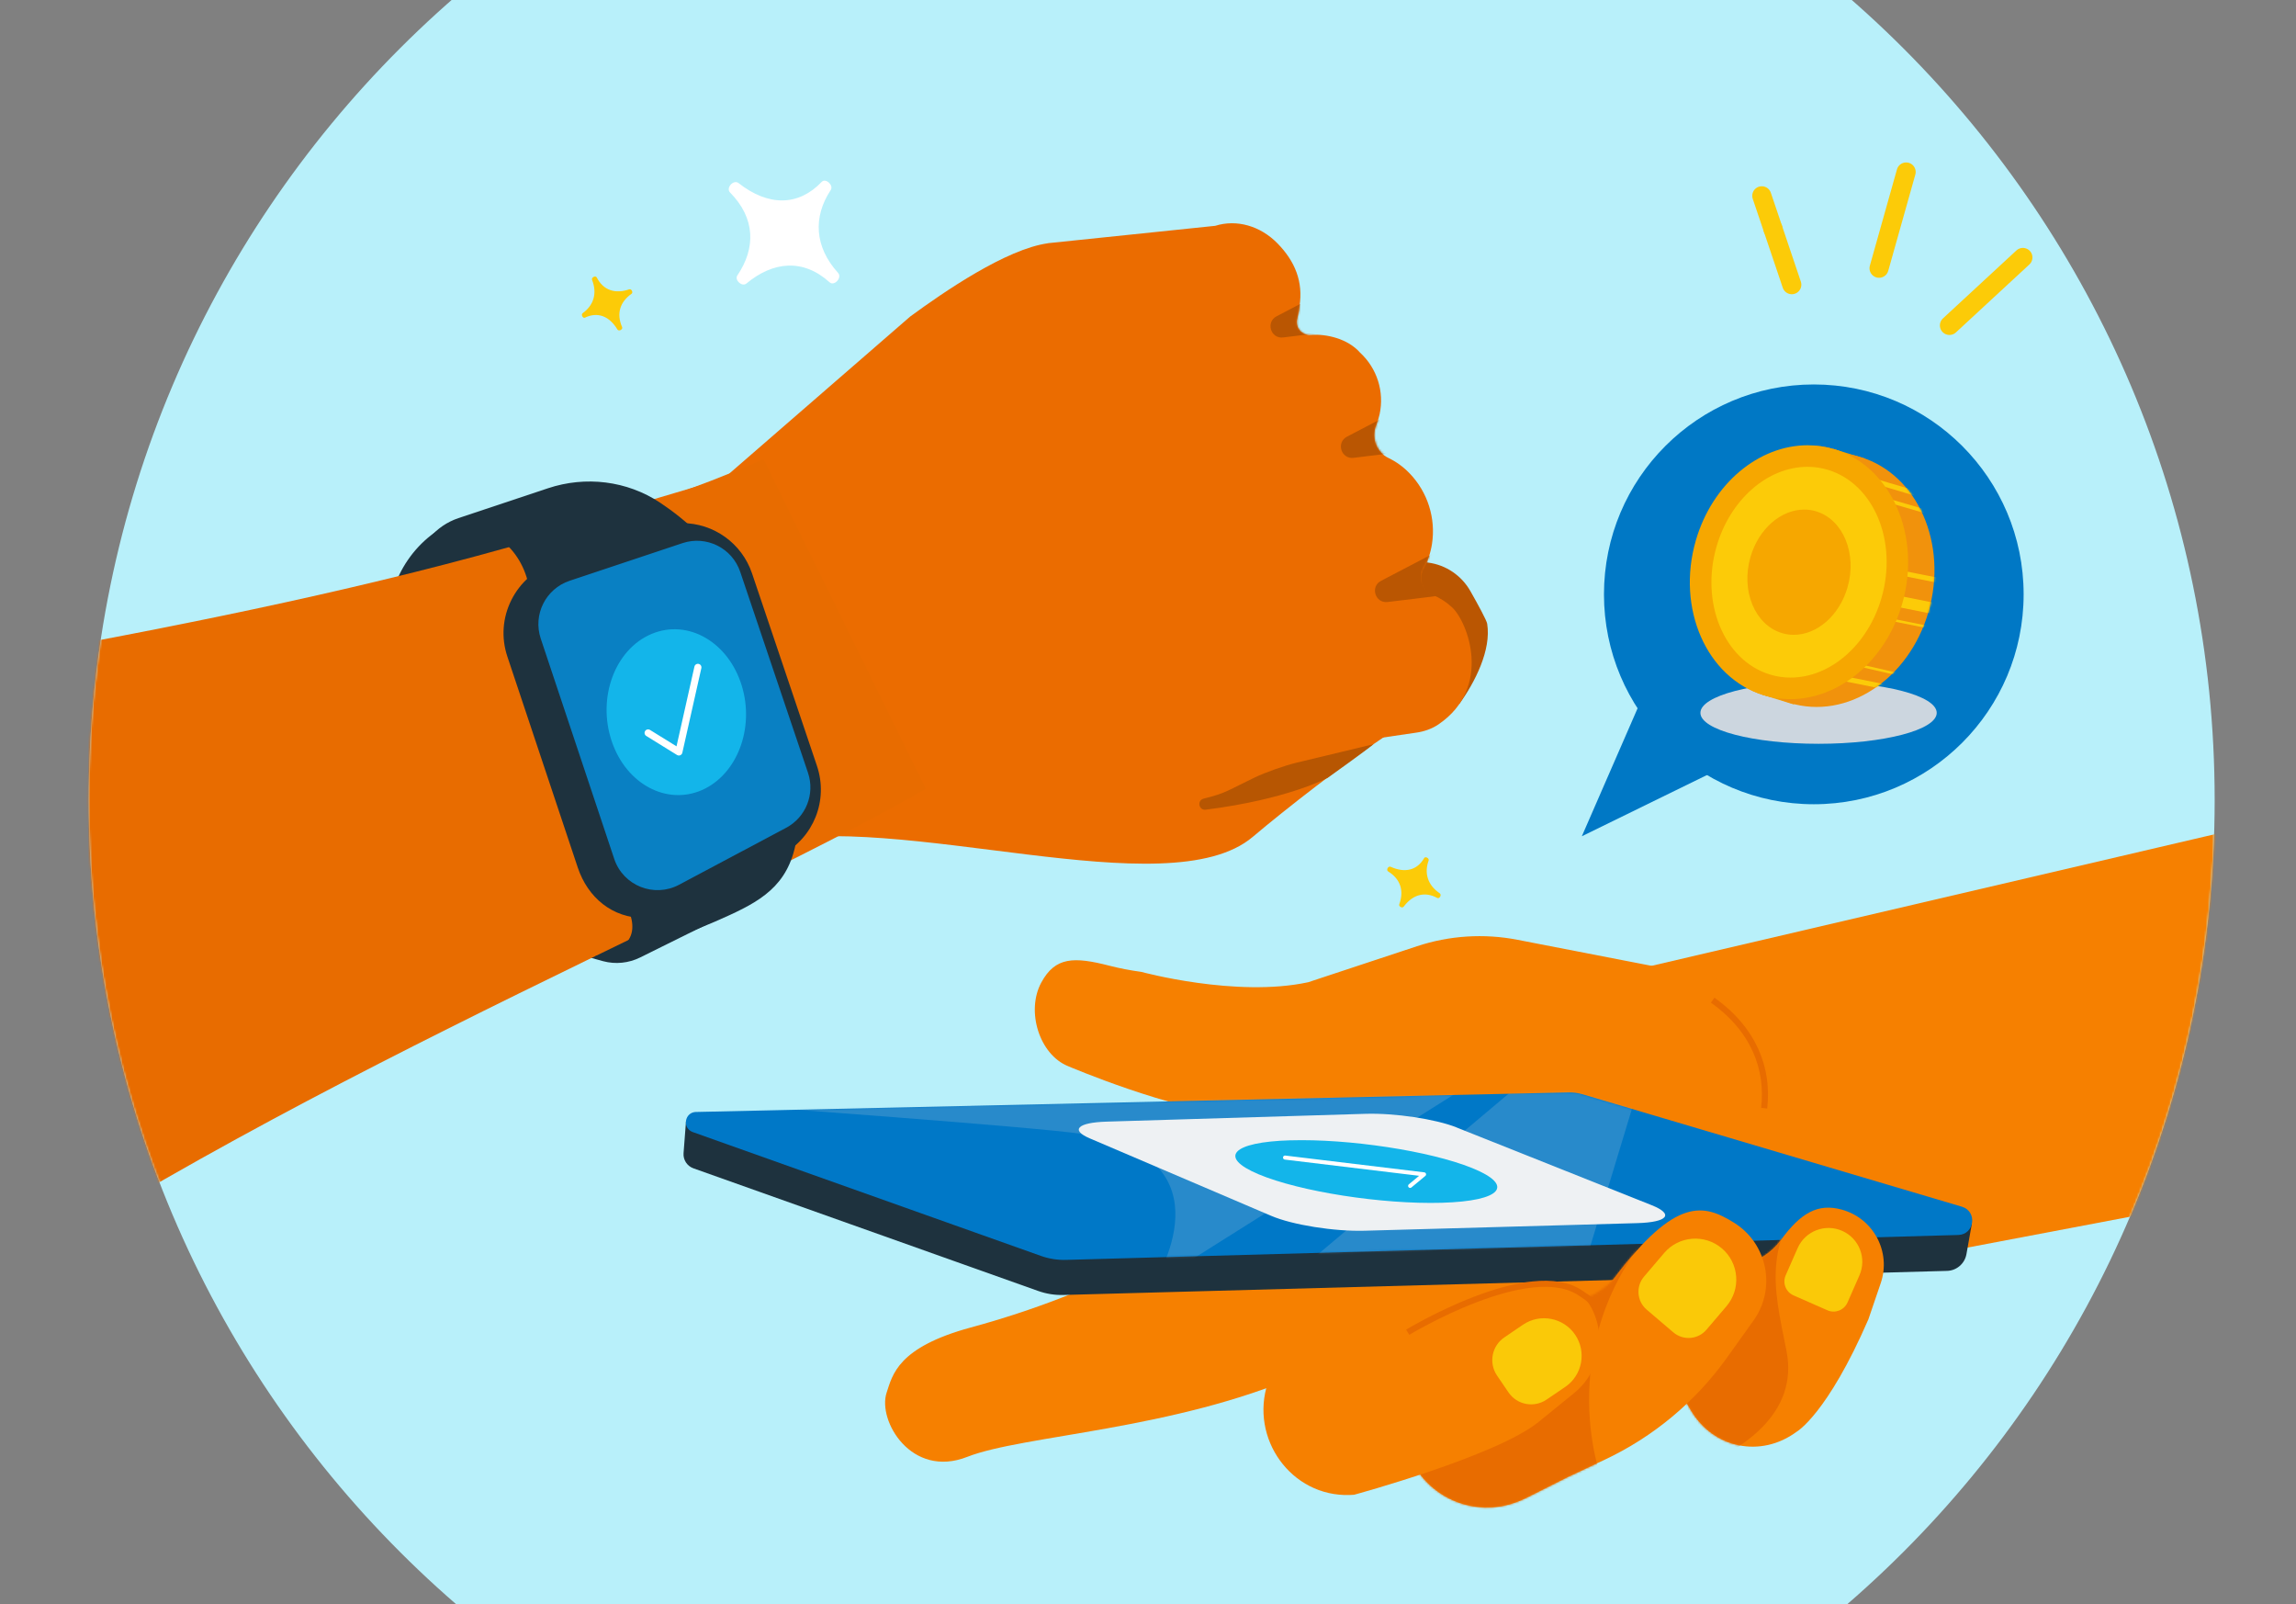 <svg width="1134" height="792" viewBox="0 0 1134 792" fill="none" xmlns="http://www.w3.org/2000/svg">
<rect x="0" y="0" width="1134" height="792" fill="#808080" stroke="none"/>
<g clip-path="url(#clip0_317_72748)">
<path d="M568.823 920.082C858.777 920.082 1093.83 685.028 1093.83 395.074C1093.83 105.12 858.777 -129.934 568.823 -129.934C278.869 -129.934 43.815 105.12 43.815 395.074C43.815 685.028 278.869 920.082 568.823 920.082Z" fill="#B8F0FA"/>
<path d="M895.838 397.1C953.075 397.1 999.474 350.7 999.474 293.464C999.474 236.227 953.075 189.828 895.838 189.828C838.602 189.828 792.203 236.227 792.203 293.464C792.203 350.7 838.602 397.1 895.838 397.1Z" fill="#0078C5"/>
<path d="M781.275 412.909L814.811 335.963L865.145 371.884L781.275 412.909Z" fill="#0078C5"/>
<g style="mix-blend-mode:multiply">
<path d="M898.193 367.253C930.423 367.253 956.55 360.414 956.55 351.977C956.55 343.541 930.423 336.701 898.193 336.701C865.964 336.701 839.836 343.541 839.836 351.977C839.836 360.414 865.964 367.253 898.193 367.253Z" fill="#CCD6DF"/>
</g>
<path d="M882.87 342.714C879.039 342.714 875.256 342.149 871.597 341.018C846.226 333.231 833.179 300.622 842.505 268.343C850.34 241.229 871.566 222.295 894.096 222.295C897.926 222.295 901.71 222.86 905.368 223.991C930.739 231.778 943.786 264.387 934.46 296.666C926.626 323.78 905.399 342.714 882.87 342.714Z" fill="#F5C408"/>
<path d="M894.111 224.57C897.707 224.57 901.271 225.104 904.709 226.156C928.902 233.582 941.274 264.935 932.278 296.021C924.711 322.177 904.395 340.436 882.87 340.436C879.275 340.436 875.695 339.903 872.273 338.851C848.079 331.425 835.707 300.072 844.703 268.986C852.271 242.83 872.587 224.57 894.111 224.57ZM894.111 220.033C871.174 220.033 848.597 239.171 840.339 267.73C830.652 301.249 844.342 335.036 870.938 343.2C874.879 344.409 878.882 344.989 882.87 344.989C905.808 344.989 928.384 325.851 936.643 297.293C946.33 263.773 932.639 229.987 906.043 221.823C902.103 220.614 898.099 220.033 894.111 220.033Z" fill="#EA8B0C"/>
<path d="M905.446 221.65L921.115 226.455L886.01 347.831L870.357 343.027L905.446 221.65Z" fill="#F0A100"/>
<path d="M850.371 270.698C860.058 237.179 890.783 217.036 918.98 225.687C947.177 234.353 962.186 268.532 952.499 302.051C942.812 335.571 912.088 355.714 883.89 347.063C855.693 338.397 840.684 304.218 850.371 270.698Z" fill="#F1920C"/>
<mask id="mask0_317_72748" style="mask-type:luminance" maskUnits="userSpaceOnUse" x="847" y="223" width="109" height="127">
<path d="M850.371 270.698C860.058 237.179 890.783 217.036 918.98 225.687C947.177 234.353 962.186 268.532 952.499 302.051C942.812 335.571 912.088 355.714 883.89 347.063C855.693 338.397 840.684 304.218 850.371 270.698Z" fill="white"/>
</mask>
<g mask="url(#mask0_317_72748)">
<path d="M938.589 282.818L961.322 287.356" stroke="#FCCB08" stroke-width="2.47" stroke-miterlimit="10"/>
<path d="M923.847 236.99L949.61 244.589" stroke="#FCCB08" stroke-width="2.47" stroke-miterlimit="10"/>
<path d="M903.531 333.639L933.345 339.589" stroke="#FCCB08" stroke-width="2.47" stroke-miterlimit="10"/>
<path d="M928.085 245.846L958.339 254.653" stroke="#FCCB08" stroke-width="1.85" stroke-miterlimit="10"/>
<path d="M925.809 304.344L955.623 310.294" stroke="#FCCB08" stroke-width="1.23" stroke-miterlimit="10"/>
<path d="M911.24 326.92L941.101 333.718" stroke="#FCCB08" stroke-width="1.23" stroke-miterlimit="10"/>
<path d="M935.402 296.494L958.135 301.031" stroke="#FCCB08" stroke-width="5.56" stroke-miterlimit="10"/>
</g>
<path d="M884.299 339.888C880.311 339.888 876.355 339.291 872.539 338.129C847.2 330.342 833.808 299.052 842.678 268.359C850.026 242.925 870.624 225.168 892.761 225.168C896.749 225.168 900.705 225.765 904.52 226.926C929.86 234.714 943.252 266.004 934.382 296.697C927.018 322.131 906.436 339.888 884.299 339.888Z" fill="#FCCB08"/>
<path d="M892.777 230.49C896.231 230.49 899.653 231.008 902.966 232.029C925.543 238.968 937.349 267.307 929.279 295.221C922.575 318.395 904.081 334.566 884.314 334.566C880.86 334.566 877.438 334.048 874.125 333.027C851.548 326.088 839.742 297.749 847.812 269.835C854.516 246.661 873.01 230.49 892.777 230.49ZM892.761 219.846C868.834 219.846 845.74 238.623 837.56 266.883C827.873 300.402 842.819 334.581 870.969 343.216C875.381 344.567 879.84 345.21 884.283 345.21C908.21 345.21 931.304 326.433 939.484 298.173C949.171 264.654 934.225 230.475 906.075 221.84C901.663 220.489 897.204 219.846 892.761 219.846Z" fill="#F6A700"/>
<path d="M885.916 317.39C883.514 317.39 881.127 317.029 878.835 316.322C863.481 311.612 855.395 292.599 860.78 273.932C865.255 258.468 877.752 247.666 891.16 247.666C893.562 247.666 895.948 248.027 898.24 248.734C913.595 253.444 921.68 272.456 916.295 291.124C911.821 306.588 899.324 317.39 885.916 317.39Z" fill="#F6A700"/>
<path d="M891.159 251.606C893.169 251.606 895.163 251.904 897.078 252.501C910.376 256.583 917.3 273.413 912.496 290.024C908.508 303.808 897.581 313.448 885.9 313.448C883.89 313.448 881.896 313.15 879.981 312.553C866.683 308.471 859.759 291.641 864.564 275.03C868.551 261.246 879.479 251.606 891.159 251.606ZM891.159 243.725C876.354 243.725 862.052 255.343 856.996 272.848C850.999 293.588 860.262 314.751 877.673 320.089C880.405 320.922 883.168 321.33 885.916 321.33C900.721 321.33 915.023 309.712 920.079 292.206C926.076 271.467 916.813 250.303 899.402 244.965C896.67 244.133 893.907 243.725 891.159 243.725Z" fill="#FCCB08"/>
<path d="M875.664 112.961L870.153 96.68" stroke="#FCCB08" stroke-width="9.43" stroke-miterlimit="10" stroke-linecap="round"/>
<path d="M884.974 140.562L875.664 112.961" stroke="#FCCB08" stroke-width="9.43" stroke-miterlimit="10" stroke-linecap="round"/>
<path d="M962.831 160.672L999.113 127.121" stroke="#FCCB08" stroke-width="9.43" stroke-miterlimit="10" stroke-linecap="round"/>
<path d="M928.07 132.444L941.447 84.92" stroke="#FCCB08" stroke-width="9.43" stroke-miterlimit="10" stroke-linecap="round"/>
<mask id="mask1_317_72748" style="mask-type:luminance" maskUnits="userSpaceOnUse" x="43" y="-130" width="1051" height="1051">
<path d="M568.823 920.082C858.777 920.082 1093.83 685.028 1093.83 395.074C1093.83 105.12 858.777 -129.934 568.823 -129.934C278.869 -129.934 43.815 105.12 43.815 395.074C43.815 685.028 278.869 920.082 568.823 920.082Z" fill="white"/>
</mask>
<g mask="url(#mask1_317_72748)">
<path d="M720.705 347.628L680.23 316.243L696.48 277.574C699.353 277.244 702.414 277.402 705.35 277.778C714.142 278.924 721.866 284.168 726.247 291.893C730.015 298.549 734.254 306.289 734.521 307.969C736.624 320.906 728.492 336.92 720.705 347.643V347.628Z" fill="#BA5602"/>
<path d="M628.938 348.994L503.464 312.131C503.464 312.131 369.386 399.187 392.214 392.546L375.478 416.426C443.93 399.768 576.846 448.705 618.765 413.192C635.061 399.391 664.389 376.595 684.815 363.046C691.299 358.352 670.151 326.449 628.938 348.994Z" fill="#EB6C00"/>
<path d="M517.5 120.088L600.207 111.5C610.758 108.172 622.517 111.5 631.042 120.261C639.583 129.022 643.759 139.132 641.812 151.206L641.53 153.388C641.31 154.722 641.027 156.01 640.697 157.235C639.504 161.552 642.848 165.681 647.307 165.351C654.969 164.786 665.613 167.126 671.783 174.159C680.136 181.868 683.794 193.423 681.392 204.539C680.984 206.423 680.403 208.259 679.681 210.002C677.137 216.157 679.775 223.284 685.788 226.142C689.54 227.932 693.073 230.459 696.197 233.709C705.146 242.988 709.244 255.94 707.25 268.673C706.559 273.053 705.162 277.12 703.168 280.699C700.436 285.598 702.618 291.626 707.784 293.809C711.159 295.222 714.33 297.231 717.109 299.806C725.116 307.201 737.064 339.402 710.641 357.551C710.625 357.551 710.594 357.582 710.578 357.598C707.234 359.89 703.325 361.225 699.306 361.774L445.499 399.014C444.369 399.187 395.683 413.647 394.6 413.977C362.603 423.287 382.511 425.924 345.663 453.305L313.478 249.284L357.438 236.237L449.566 156.277C466.365 143.968 496.901 123.024 517.515 120.12L517.5 120.088Z" fill="#EB6C00"/>
<mask id="mask2_317_72748" style="mask-type:luminance" maskUnits="userSpaceOnUse" x="315" y="110" width="412" height="344">
<path d="M506.541 133.072L600.207 111.5C610.758 108.172 622.517 111.5 631.042 120.261C639.583 129.022 643.759 139.132 641.812 151.206L641.53 153.388C641.31 154.722 641.027 156.01 640.698 157.235C639.504 161.552 642.848 165.681 647.307 165.351C654.969 164.786 665.613 167.126 671.784 174.159C680.136 181.868 683.794 193.423 681.392 204.539C680.999 206.391 680.434 208.181 679.728 209.892C677.216 216.031 680.026 223.347 685.992 226.252C689.666 228.026 693.12 230.538 696.181 233.709C705.13 242.988 709.228 255.94 707.234 268.673C706.559 272.991 705.193 276.994 703.246 280.527C700.577 285.394 703.435 291.046 708.553 293.149C712.007 294.578 714.252 297.169 717.078 299.79C725.085 307.185 737.033 339.386 710.61 357.535C708.616 358.901 706.481 360.031 704.314 361.068L442.846 393.786L345.632 453.274L315.503 249.943L357.407 236.205L449.534 156.245C466.333 143.937 485.911 135.977 506.525 133.072H506.541Z" fill="white"/>
</mask>
<g mask="url(#mask2_317_72748)">
<path d="M711.52 271.422L682.098 286.792C676.619 289.65 679.194 297.97 685.317 297.248C702.869 295.192 722.133 292.68 722.133 292.68L711.52 271.422Z" fill="#BA5602"/>
<path d="M694.705 200.236L665.283 215.607C659.804 218.464 662.379 226.785 668.502 226.063C686.055 224.006 705.318 221.494 705.318 221.494L694.705 200.236Z" fill="#BA5602"/>
<path d="M659.93 140.797L630.508 156.167C625.029 159.025 627.604 167.346 633.727 166.623C651.279 164.567 670.543 162.055 670.543 162.055L659.93 140.797Z" fill="#BA5602"/>
</g>
<path d="M678.315 367.473L640.446 376.563C634.512 377.992 625.155 381.273 619.66 383.911C606.895 390.018 605.577 391.635 594.508 394.32C591.086 395.152 592.012 400.207 595.513 399.783C636.019 394.712 655.832 384.005 655.832 384.005C655.832 384.005 674.374 370.785 678.33 367.488L678.315 367.473Z" fill="#B75602"/>
<path d="M238.683 449.381C248.935 460.434 281.481 470.215 297.888 474.595C303.995 476.228 310.495 475.568 316.163 472.758L357.108 452.474C363.529 447.387 364.519 444.106 359.966 442.85C341.188 437.653 307.214 423.57 288.672 387.319C262.155 335.461 238.683 449.349 238.683 449.349V449.381Z" fill="#1E323E"/>
<path d="M195.508 311.706C187.941 299.979 196.796 274.435 216.546 261.686C236.297 248.922 259.47 253.789 267.053 265.517C274.621 277.245 264.745 297.09 244.995 309.838C225.244 322.602 203.092 323.434 195.508 311.706Z" fill="#1E323E"/>
<path d="M-54.373 668.897C116.914 544.632 340.529 456.099 457.306 389.547L377.142 226.816C240.269 285.503 49.593 316.573 -115.681 345.508L-130.863 563.424C-90.687 641.673 -130.612 712.747 -54.373 668.897Z" fill="#E86C00"/>
<path d="M387.739 359.859C382.182 297.514 350.797 264.639 325.96 248.154C309.663 237.336 289.19 234.903 270.633 241.089L226.406 255.831C220.864 257.683 215.966 261.028 212.229 265.502C226.752 258.782 236.486 259.144 245.639 265.251C253.583 270.557 258.921 278.957 260.962 288.298C269.361 326.701 281.513 372.592 284.606 385.026L387.739 359.859Z" fill="#1E323E"/>
<path d="M358.333 280.855C398.792 334.455 400.252 388.463 392.355 419.471C387.174 439.802 372.416 446.6 353.199 455.031L308.894 473.542C299.16 473.385 293.947 472.097 293.947 472.097C320.465 467.827 312.222 451.138 306.162 440.509C285.297 404.006 274.887 299.366 268.388 287.23L358.333 280.855Z" fill="#1E323E"/>
<path d="M318.235 453.289C302.472 453.289 290.336 443.257 285.344 428.31L250.584 324.172C247.491 314.909 248.198 305.002 252.562 296.273C256.927 287.544 264.431 281.029 273.694 277.951L325.269 260.163C329.006 258.923 332.899 258.279 336.824 258.279C352.508 258.279 366.419 268.264 371.443 283.148L403.486 378.133C409.233 395.152 401.885 413.631 386.028 422.077L335.364 449.019C330.089 451.829 324.17 453.305 318.235 453.305V453.289Z" fill="#1E323E"/>
<path d="M388.273 408.731L335.364 436.866C323.04 443.413 307.779 437.321 303.368 424.086L267.069 315.301C263.129 303.479 269.518 290.699 281.341 286.758L337.091 268.169C348.882 264.244 361.63 270.587 365.602 282.362L399.075 381.586C402.607 392.058 398.039 403.535 388.289 408.716L388.273 408.731Z" fill="#0980C3"/>
<path d="M366.34 338.49C359.746 317.06 339.838 305.458 321.846 312.994C303.681 320.592 294.858 344.551 302.158 366.075C309.317 387.192 329.288 397.758 346.746 390.081C364.063 382.45 372.824 359.544 366.34 338.49Z" fill="#13B5EA"/>
<path d="M320.104 361.883L335.301 371.287L344.69 329.51" stroke="white" stroke-width="3.5" stroke-linecap="round" stroke-linejoin="round"/>
<path d="M611.354 583.52C599.281 609.142 540.422 638.925 479.522 655.441C443.208 665.285 440.821 678.929 437.917 687.595C433.269 701.442 450.163 730.173 477.716 719.34C505.285 708.523 579.593 706.199 643.131 678.426C685.71 659.806 816.051 672.9 851.737 652.113C914.977 615.265 869.635 545.871 869.635 545.871L611.354 583.52Z" fill="#F68000"/>
<path d="M1101.89 410.035L795.892 481.517L897.597 630.071L1154.18 581.385C1215 565.308 1214.58 460.401 1164.12 422.862C1146.3 409.595 1123.5 404.917 1101.9 410.051L1101.89 410.035Z" fill="#F68000"/>
<path d="M868.787 487.185L749.483 464.028C732.951 460.825 715.869 461.908 699.886 467.199L646.114 484.987C610.569 492.664 563.673 479.869 563.673 479.869C558.367 479.147 553.107 478.158 547.926 476.823C530.436 472.333 521.22 472.411 514.328 485.081C506.604 499.274 513.402 520.736 527.516 526.419C527.516 526.419 578.667 548.274 612.029 550.896L675.646 555.888L911.35 641.704L868.803 487.216L868.787 487.185Z" fill="#F68000"/>
<path d="M845.896 493.826C866.212 508.317 873.607 527.66 871.331 547.175" stroke="#E86C00" stroke-width="3" stroke-miterlimit="10"/>
<path d="M338.787 553.832L773.378 556.689C775.733 556.642 778.088 556.956 780.333 557.616L973.883 604.323L971.23 619.238C970.398 623.932 966.378 627.387 961.621 627.512L525.24 639.397C520.985 639.523 516.762 638.848 512.758 637.419L342.476 576.864C339.352 575.749 337.358 572.688 337.609 569.375L338.802 553.832H338.787Z" fill="#1E323E"/>
<path d="M343.779 549.043L774.697 539.387C777.052 539.34 779.407 539.654 781.652 540.314L968.969 595.813C976.756 598.121 975.265 609.566 967.148 609.786L526.559 622.079C522.304 622.205 518.081 621.53 514.077 620.101L342.021 558.918C336.808 556.877 338.174 549.153 343.779 549.027V549.043Z" fill="#0078C7"/>
<path d="M817.793 633.132L832.222 691.379L835.048 696.215C846.148 715.196 869.682 720.032 887.36 706.938C887.36 706.938 902.385 698.413 922.811 651.407L928.902 633.556C934.162 618.154 925.323 601.512 909.607 597.242C897.989 594.086 889.542 598.623 879.526 612.314C874.879 618.657 868.033 623.037 860.325 624.591L817.793 633.116V633.132Z" fill="#F68000"/>
<mask id="mask3_317_72748" style="mask-type:luminance" maskUnits="userSpaceOnUse" x="817" y="596" width="114" height="119">
<path d="M817.793 633.132L832.222 691.379L835.048 696.215C846.148 715.196 869.682 720.032 887.36 706.938C887.36 706.938 902.385 698.413 922.811 651.407L928.902 633.556C934.162 618.154 925.323 601.512 909.607 597.242C897.989 594.086 889.542 598.623 879.526 612.314C874.879 618.657 868.033 623.037 860.325 624.591L817.793 633.116V633.132Z" fill="white"/>
</mask>
<g mask="url(#mask3_317_72748)">
<path d="M901.428 577.916C869.164 611.797 875.962 634.829 882.336 666.904C894.645 728.84 772.578 741.557 772.578 741.557L788.623 655.976L901.428 577.932V577.916Z" fill="#E86C00"/>
</g>
<path d="M918.383 629.71L912.496 643.102C910.816 646.917 906.373 648.644 902.574 646.964L885.822 639.601C882.007 637.921 880.28 633.478 881.959 629.678L887.847 616.286C891.552 607.855 901.396 604.025 909.827 607.73C918.258 611.435 922.089 621.279 918.383 629.71Z" fill="#FAC908"/>
<path d="M688.127 659.209L693.513 711.255C698.615 732.387 716.764 745.387 736.892 744.272C742.858 743.942 748.667 742.2 754.02 739.515L774.54 729.2L792.297 720.879C816.491 709.544 837.372 692.164 852.915 670.419L866.055 652.035C877.407 636.162 872.995 614.009 856.431 603.71C841.642 594.494 827.763 590.757 797.525 630.792C793.6 636.005 786.158 639.647 786.158 639.647L688.143 659.194L688.127 659.209Z" fill="#F68000"/>
<path d="M852.726 644.938L842.82 656.556C838.659 661.439 831.343 662.019 826.46 657.859L813.319 646.665C808.437 642.504 807.856 635.188 812.016 630.305L821.923 618.687C829.176 610.178 841.94 609.173 850.45 616.411C858.959 623.664 859.964 636.428 852.726 644.938Z" fill="#FAC908"/>
<mask id="mask4_317_72748" style="mask-type:luminance" maskUnits="userSpaceOnUse" x="688" y="597" width="185" height="148">
<path d="M688.127 659.209L693.513 711.255C698.615 732.387 716.764 745.387 736.892 744.272C742.858 743.942 748.667 742.2 754.02 739.515L774.54 729.2L792.297 720.879C816.491 709.544 837.372 692.164 852.915 670.419L866.055 652.035C877.407 636.162 872.995 614.009 856.431 603.71C841.642 594.494 827.763 590.757 797.525 630.792C793.6 636.005 786.158 639.647 786.158 639.647L688.143 659.194L688.127 659.209Z" fill="white"/>
</mask>
<g mask="url(#mask4_317_72748)">
<path d="M731.098 617.683C712.023 637.543 845.881 576.58 825.753 596.488C762.514 658.989 791.465 731.68 791.465 731.68C791.465 731.68 686.181 843.496 652.096 664.783C641.263 607.98 731.114 617.683 731.114 617.683H731.098Z" fill="#E86C00"/>
</g>
<path d="M626.207 682.698C617.085 710.157 637.699 739.092 666.618 738.166C667.341 738.15 668.063 738.103 668.801 738.04C668.801 738.04 739.184 718.949 759.923 702.087L777.46 687.832C792.595 675.523 794.212 653.009 780.962 638.675C755.999 620.95 695.271 657.782 695.271 657.782L641.608 636.289L626.191 682.682L626.207 682.698Z" fill="#F68000"/>
<path d="M695.271 657.797C695.271 657.797 755.983 620.981 780.962 638.691C784.902 641.218 787.336 642.977 789.738 648.613" stroke="#E86C00" stroke-width="3" stroke-miterlimit="10"/>
<path d="M773.033 684.816L763.848 691.065C757.663 695.273 749.232 693.671 745.024 687.47L739.388 679.18C735.18 672.994 736.782 664.563 742.983 660.356L752.168 654.107C760.646 648.345 772.201 650.543 777.963 659.021C783.724 667.499 781.526 679.055 773.048 684.816H773.033Z" fill="#FAC908"/>
<mask id="mask5_317_72748" style="mask-type:luminance" maskUnits="userSpaceOnUse" x="338" y="539" width="636" height="84">
<path d="M343.183 549.043L774.1 539.387C776.455 539.34 778.81 539.654 781.056 540.314L968.372 595.813C976.159 598.121 974.668 609.566 966.551 609.786L525.962 622.079C521.707 622.205 517.484 621.53 513.48 620.101L341.424 558.918C336.212 556.877 337.578 549.153 343.183 549.027V549.043Z" fill="white"/>
</mask>
<g mask="url(#mask5_317_72748)">
<path opacity="0.2" d="M365.335 545.888L724.645 536.295L569.733 633.808C569.733 633.808 610.224 571.651 534.377 559.892C512.821 556.548 365.335 545.888 365.335 545.888Z" fill="#CAD4DD"/>
<path opacity="0.2" d="M754.852 531.805L613.442 650.889H774.665L809.268 536.782L754.852 531.805Z" fill="#CAD4DD"/>
</g>
<path d="M719.37 556.673L815.737 595.059C826.947 599.518 823.775 603.506 808.593 603.93L673.997 607.682C658.988 608.106 638.327 604.809 627.902 600.35L538.224 562.073C528.521 557.929 532.258 554.255 546.529 553.815L674.437 549.953C688.865 549.513 708.961 552.512 719.386 556.657L719.37 556.673Z" fill="#EEF1F3"/>
<path d="M637.291 563.031C608.607 563.879 601.463 571.336 621.559 579.783C641.938 588.355 682.569 594.713 712.101 593.881C741.711 593.033 748.305 585.309 727.079 576.721C706.151 568.259 666.037 562.183 637.291 563.047V563.031Z" fill="#13B5EA"/>
<path d="M696.464 585.545L703.341 579.846L634.685 571.557" stroke="white" stroke-width="2" stroke-linecap="round" stroke-linejoin="round"/>
</g>
<path d="M711.097 441.074C705.131 437.039 703.341 431.152 705.602 424.872C705.994 423.773 703.984 422.674 703.404 423.679C699.934 429.723 693.921 431.183 686.84 427.98C685.647 427.431 684.485 429.582 685.6 430.273C691.927 434.166 693.465 440.117 691.095 446.475C690.687 447.574 692.602 448.594 693.293 447.668C697.532 441.953 703.388 439.881 709.856 443.366C711.002 443.994 712.18 441.812 711.097 441.074Z" fill="#FCCB08"/>
<path d="M292.424 138.207C295.046 144.895 293.194 150.735 287.777 154.629C286.835 155.304 287.871 157.345 288.908 156.843C295.172 153.844 300.95 156.042 304.937 162.683C305.612 163.798 307.779 162.683 307.261 161.49C304.278 154.707 306.366 148.961 311.908 145.068C312.866 144.393 311.877 142.477 310.778 142.854C304.058 145.162 298.076 143.545 294.748 137.014C294.151 135.852 291.953 136.982 292.424 138.207Z" fill="#FCCB08"/>
<path d="M413.927 134.737C402.309 121.925 401.477 107.167 410.316 93.807C411.854 91.467 407.788 87.762 405.857 89.787C394.302 101.908 379.434 101.924 364.77 90.4C362.289 88.453 358.364 92.818 360.578 95.047C373.122 107.748 373.327 122.506 364.189 135.977C362.619 138.3 366.497 141.786 368.648 139.996C381.805 129.053 396.657 127.562 409.735 139.384C412.074 141.488 416.046 137.06 413.927 134.737Z" fill="white"/>
</g>
<defs>
<clipPath id="clip0_317_72748">
<rect width="1134" height="792" fill="white"/>
</clipPath>
</defs>
</svg>
